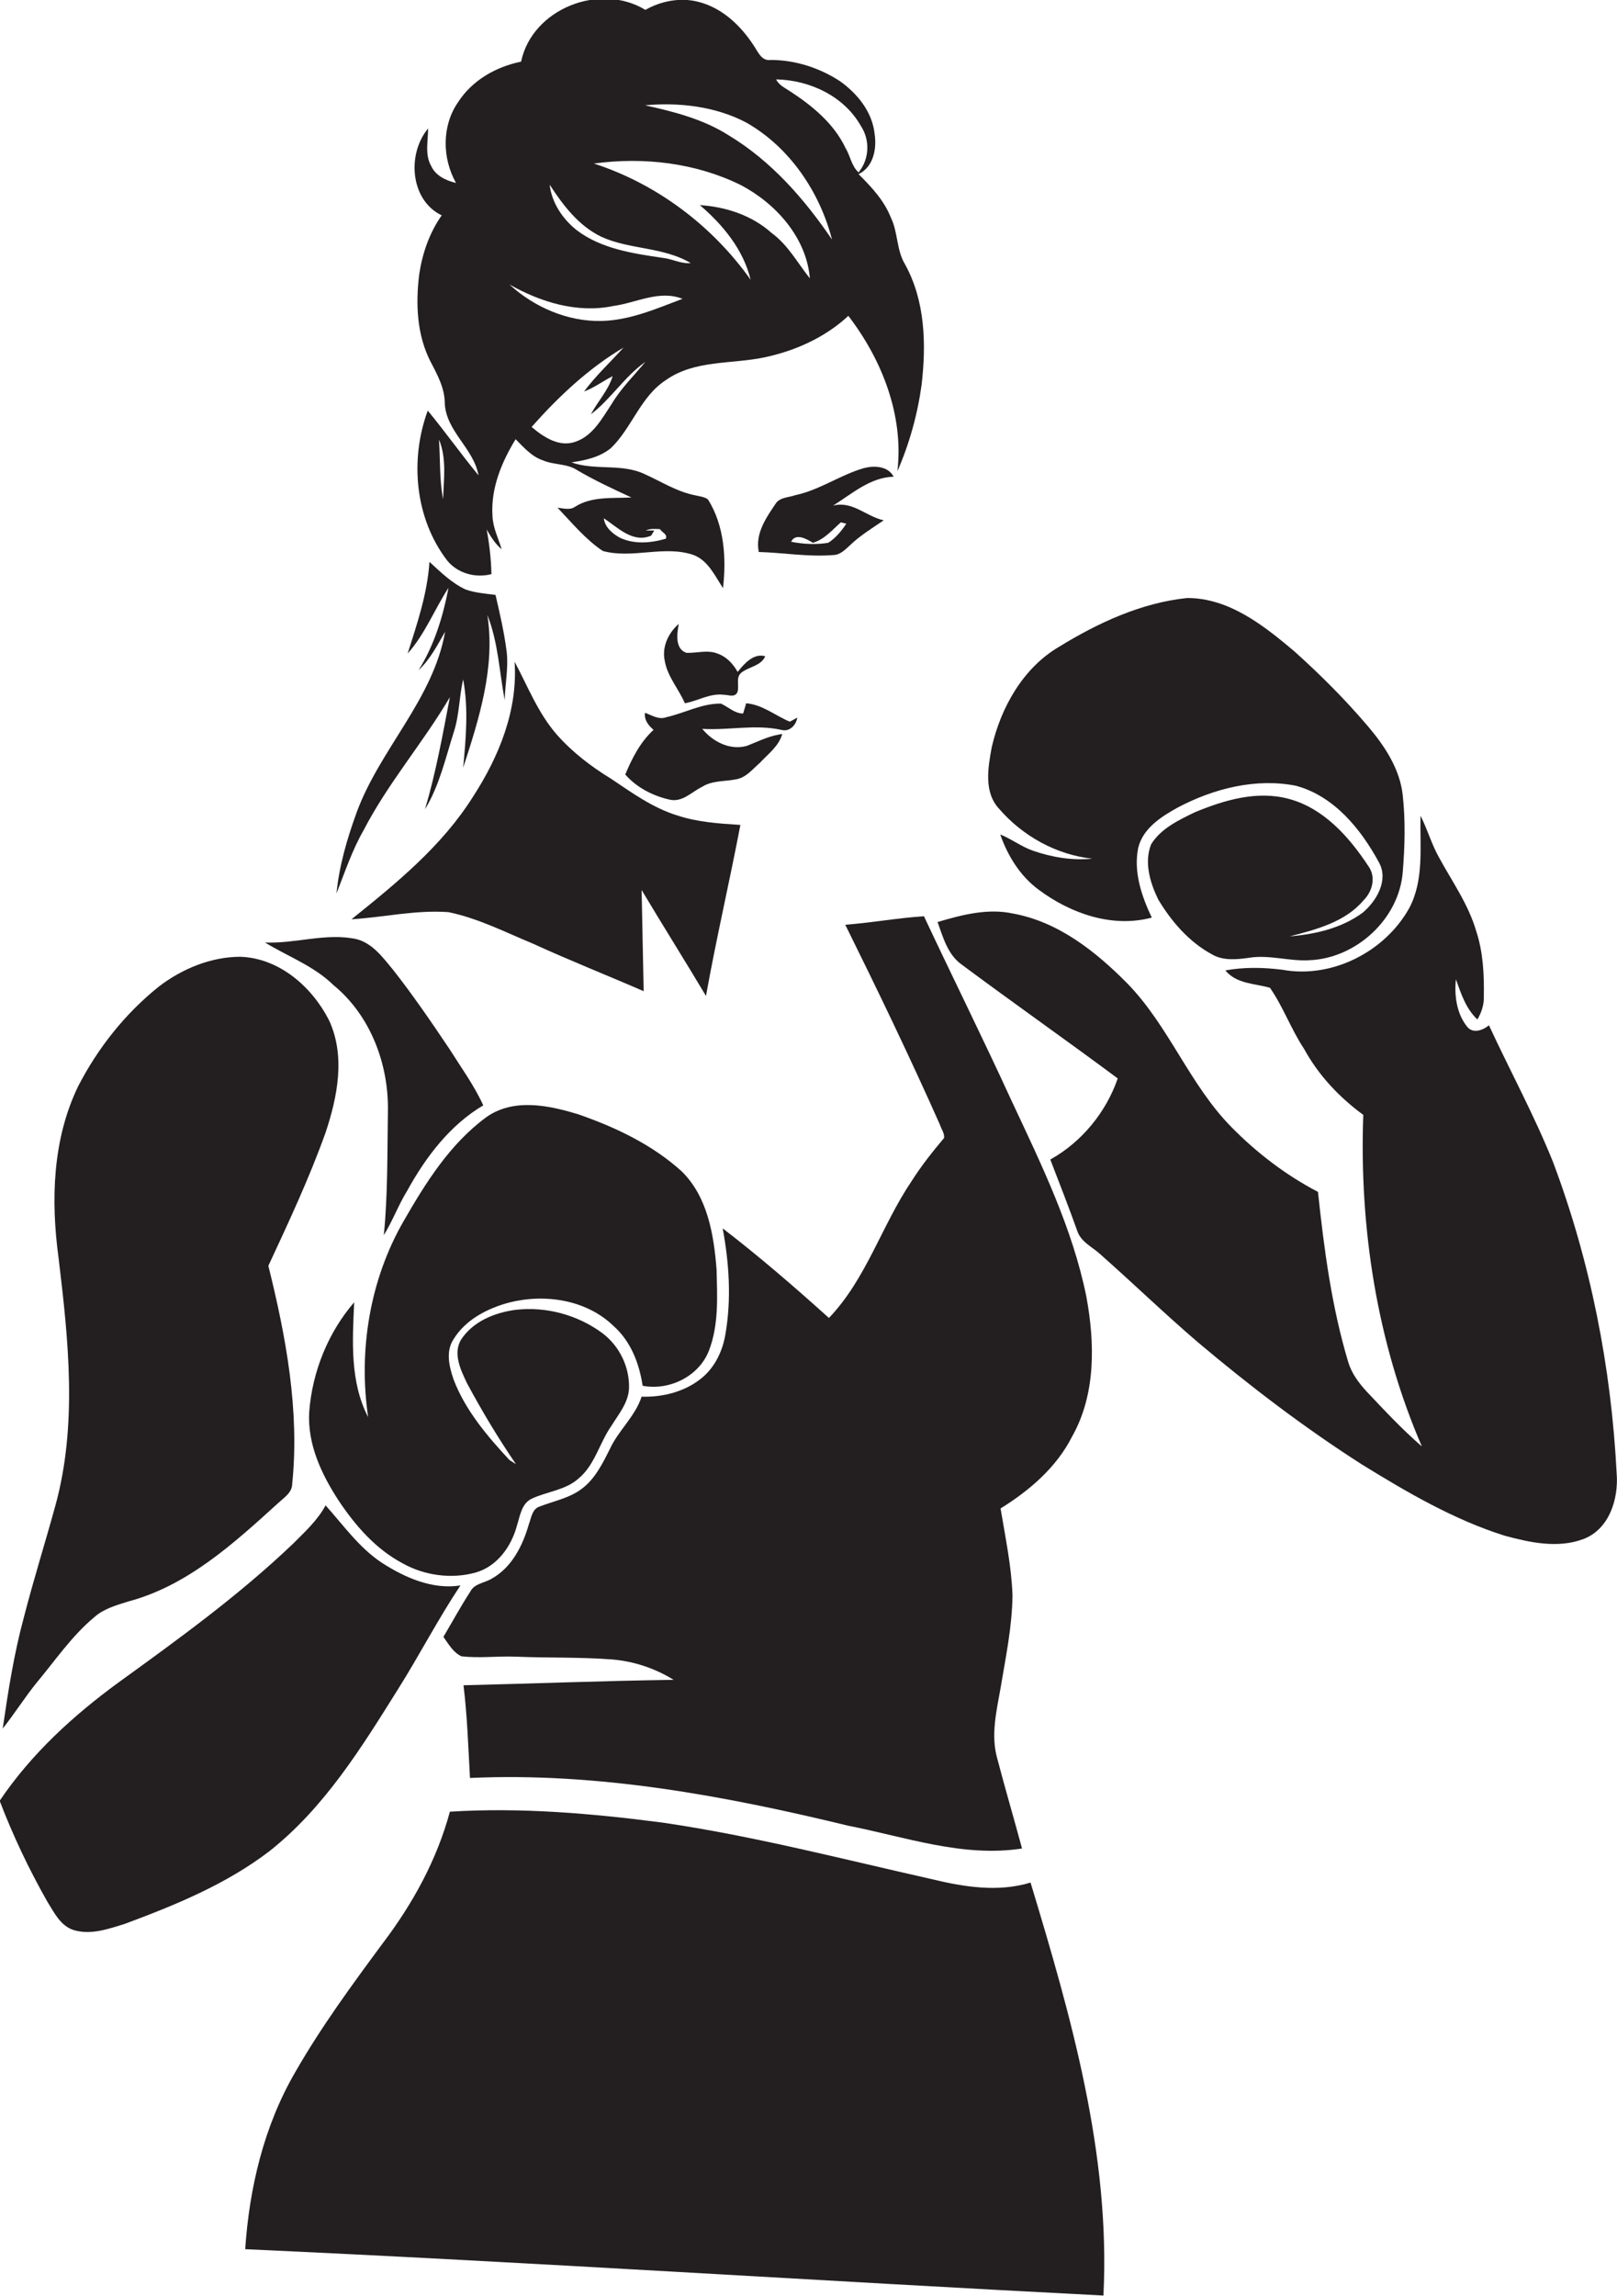 <?xml version="1.0" encoding="utf-8"?>
<!-- Generator: Adobe Illustrator 19.2.0, SVG Export Plug-In . SVG Version: 6.00 Build 0)  -->
<svg version="1.1" id="Layer_1" xmlns="http://www.w3.org/2000/svg" xmlns:xlink="http://www.w3.org/1999/xlink" x="0px" y="0px"
	 viewBox="0 0 474.8 673.8" enable-background="new 0 0 474.8 673.8" xml:space="preserve">
<g>
	<path fill="#231F20" d="M129.7,63.2c-3.6,5.1-5.7,11.2-6.6,17.3c-1.1,8.7-0.7,17.9,3.4,25.8c2,3.8,4.1,7.7,4.1,12.1
		c0.4,8.2,8.5,13.2,9.9,21.1c-5.1-6.2-9.8-12.8-14.9-19c-5.3,14.4-3.8,31.6,5.7,44c3.1,3.8,8.3,5.2,13,4c-0.1-4.4-0.6-8.8-1.4-13.1
		c1.2,2.1,2.5,4.2,4.4,5.8c-1-3.3-2.6-6.4-2.7-9.9c-0.5-8,2.7-15.7,6.8-22.4c2.4,2.4,4.7,5.1,8,6.2c3.2,1.4,7.1,0.9,10.1,2.9
		c5.1,3,10.5,5.5,15.9,8c-5.5,0.3-11.6-0.4-16.5,2.7c-1.5,1.1-3.5,0.5-5.2,0.3c4.2,4.4,8.2,9.3,13.3,12.7c8.7,2.4,18.1-1.8,26.7,1.2
		c4.3,1.7,6.2,6.1,8.6,9.7c1-8.8,0.4-18.3-4.4-26c-1-0.8-2.4-0.9-3.6-1.2c-5.4-1-10-4-14.9-6.2c-6.8-3.3-14.6-1-21.6-3.5
		c4.1-0.6,8.3-1.5,11.6-4.2c6.2-6,8.7-15.2,16.2-20c8.4-5.9,19.2-4.6,28.8-6.6c9-1.9,17.8-5.8,24.7-12.2
		c9.9,12.9,16.3,29.2,14.4,45.6c3.5-8,5.9-16.6,7.1-25.3c1.4-11.9,1.1-24.7-4.9-35.5c-2.5-4.2-2-9.3-4.1-13.6c-2-5.1-5.7-9-9.5-12.8
		c4.4-2.1,5.4-7.5,4.7-11.9c-0.7-6.4-5.1-11.8-10.2-15.4c-6-3.9-13.1-6.2-20.3-6.2c-2.8,0.4-3.8-2.6-5.1-4.4
		c-3.8-5.8-9.3-11-16.3-12.7c-5.2-1.3-10.8-0.2-15.4,2.4c-13.3-8.1-33.2-0.4-36.5,15.2c-7.4,1.5-14.4,5.5-18.5,11.9
		c-4.8,6.9-4.7,16.4-0.6,23.7c-2.9-0.7-6-2.1-7.3-5c-1.9-3.3-0.9-7.3-0.9-11C119.4,45.3,120.5,58.8,129.7,63.2z M130.1,146.5
		c-1.1-5.8-0.8-11.7-1.2-17.5C131.2,134.5,130.3,140.7,130.1,146.5z M189.6,155.7c1.3-0.6,2.7-0.5,4.2-0.4c0.5,0.9,2.3,1.5,1.7,2.8
		c-4.4,1.3-9.3,1.7-13.5-0.3c-2.2-1.2-4.4-3.1-4.7-5.7c4.1,2.7,8.5,7.4,13.9,5.1l0.9-1.5L189.6,155.7z M179.7,118.4
		c-2.8,4.2-5.5,9.4-10.6,11.2c-4.8,1.8-9.5-1.3-13-4.3c7.9-8.9,16.7-17.2,27-23.3c-3.9,4.3-8.2,8.3-11.6,12.9c3-1.1,5.6-3.1,8.4-4.5
		c-1.3,4.2-4.4,7.4-6.4,11.2c5.9-4.5,9.9-11.1,16-15.4C186.2,110.2,182.4,113.9,179.7,118.4z M252.8,37c2.7,4.1,2.5,9.7-0.7,13.6
		c-2.1-1.9-2.4-4.8-3.8-7.1c-3.4-7.2-9.7-12.4-16.3-16.7c-1.5-1-3.3-1.8-4.1-3.5C237.9,23.5,247.9,28.3,252.8,37z M219,35.9
		c12.8,7.2,21.7,20.4,25.3,34.4c-8.1-11.9-17.8-23-30.2-30.5c-7.5-4.8-16.1-7-24.7-8.9C199.4,30,210,31.2,219,35.9z M217.5,54.3
		c10.3,5.4,19.3,15.4,20.3,27.4c-3.6-4.5-6.4-9.8-11.2-13.3c-5.8-5.2-13.4-7.7-21.1-8.2c6.8,5.8,12.8,13.1,14.9,21.9
		c-11.2-15.8-27.5-28.1-46-34.1C189,46,204.3,47.8,217.5,54.3z M176.6,69.5c8.3,3.8,18.1,2.9,26.2,7.7c-2.8,0.3-5.3-1.2-8.1-1.5
		c-8.7-1.3-18-2.6-25.3-8.1c-4.2-3.3-7.4-8.1-8-13.4C165.3,60.2,169.9,66.3,176.6,69.5z M180.1,89.8c6.7-0.9,13.5-4.8,20.3-2.1
		c-7.7,2.9-15.4,6.3-23.8,6.5c-9.9,0.2-19.7-4-27-10.7C158.8,88.7,169.5,92,180.1,89.8z"/>
	<path fill="#231F20" d="M253.6,137.4c-6.9,2-12.9,6.4-20,7.9c-1.9,0.7-4.4,0.6-5.7,2.3c-2.9,4.3-6.2,8.9-5.1,14.4
		c7.3,0.2,14.5,1.5,21.8,0.9c2,0,3.5-1.5,4.9-2.8c3-2.9,6.6-5.1,10-7.4c-5.2-1.1-9.2-5.8-14.9-4.3c5.6-3.5,10.9-8.3,17.8-8.5
		C260.7,136.7,256.6,136.6,253.6,137.4z M246.9,153.3c0.4,0.1,1.2,0.3,1.6,0.4c-1.4,2.1-3.1,4.2-5.3,5.6c-3.6,0.6-7.3,0.4-10.9-0.3
		c1.3-2.7,4.6-0.8,6.4,0.3C242.1,158.3,244.4,155.5,246.9,153.3z"/>
	<path fill="#231F20" d="M132.1,204.6c-2.1,11-4.1,22.1-7.3,32.9c4.2-6.9,6-14.9,8.4-22.5c1.7-5.1,1.6-10.5,2.8-15.6
		c1.6,8.6,0.8,17.3,0,25.9c4.7-14.4,9.5-29.6,7.1-44.8c3.2,8,3.5,16.6,5.1,25c0.1-4.7,1.1-9.3,0.6-14c-0.7-5.7-2-11.3-3.3-16.9
		c-3-0.4-6-0.6-8.8-1.6c-4.1-1.9-7.3-5.1-10.6-8.1c-0.6,9.3-3.6,18.1-6.4,26.9c5.1-5.7,7.9-13,12-19.3c-1.6,8.4-4.2,16.9-8.8,24.2
		c3.4-3.2,5.5-7.3,7.8-11.3c-3.5,19.9-19.2,34.5-26,53.1c-2.8,7.7-5.1,15.6-5.9,23.7c2.5-6.3,4.6-12.7,8-18.6
		C114,229.7,124.3,217.9,132.1,204.6z"/>
	<path fill="#231F20" d="M320.7,252c-5.8,0.6-11.8-0.4-17.3-2.3c-3.5-1.2-6.4-3.5-9.7-4.8c2.2,6.3,5.9,12.3,11.4,16.3
		c9.3,6.9,21.5,11.2,33.1,8.1c-3-6.3-5.4-13.4-4-20.4c1.4-5.9,6.9-9.3,11.8-12c10.5-5.5,22.7-8.6,34.5-6.3
		c11.2,3,19.1,12.7,24.4,22.5c2.9,5.2-0.7,11.3-4.7,14.7c-6.2,4.6-14,6.4-21.5,7c7.8-2,16.3-4.2,21.7-10.6c2.6-2.6,3.7-6.8,1.4-10
		c-5.6-8.5-13-16.9-23.2-19.7c-9.4-2.6-19.1,0.3-27.8,3.9c-4.7,2.3-9.9,4.7-12.8,9.4c-2.1,5.3-0.3,11.3,2.1,16.2
		c3.9,6.5,9.1,12.5,15.8,16.1c3.2,1.9,7.2,1.5,10.8,1c6-1,11.9,1.1,17.9,0.7c13.7-0.6,26.3-12.2,27.3-26c0.6-7.4,0.8-14.9,0-22.3
		c-0.8-7.7-5.2-14.4-10.1-20.2c-6.7-7.9-14.1-15.3-21.8-22.2c-8.9-7.5-19.1-15.6-31.4-15.6c-13.5,1.4-26.2,7.3-37.6,14.3
		c-10.6,6.2-17.1,17.8-19.8,29.5c-1.1,6-2.4,13.2,2.2,18.1C300.3,245.4,310.3,250.9,320.7,252z"/>
	<path fill="#231F20" d="M195.2,194c0.8,4.6,4.1,8.2,5.9,12.4c3.8-0.7,7.4-3,11.4-2.5c1.4,0,3.2,0.9,4-0.7c0.7-1.9-0.6-4.3,1.2-5.8
		c2.3-1.8,5.7-1.9,7-4.8c-3.4-1-6.2,2.2-8.1,4.6c-1.3-2.3-3.2-4.4-5.7-5.3c-3-1.3-6.2-0.2-9.3-0.3c-3.5-1.1-2.8-5.7-2.3-8.5
		C196.2,185.8,194.3,189.9,195.2,194z"/>
	<path fill="#231F20" d="M103.2,269.8c9.5-0.6,18.9-2.8,28.5-2.1c8.7,1.8,16.7,5.9,24.9,9.3c10.7,4.9,21.6,9.2,32.4,13.9
		c-0.2-9.9-0.4-19.8-0.6-29.7c6.2,10.4,12.7,20.7,18.9,31.1c3-16.8,6.9-33.4,10.1-50.2c-6.3-0.4-12.6-0.8-18.6-2.8
		c-7.1-2.2-13.2-6.6-19.3-10.7c-5.9-3.6-11.4-7.8-16-13c-5.5-6.3-8.5-14.1-12.4-21.4c1,14.2-4.6,27.9-12.2,39.6
		C129.8,248.3,116.4,259.2,103.2,269.8z"/>
	<path fill="#231F20" d="M196.7,234.7c3.7,0.8,6.4-2.3,9.5-3.8c3-1.9,6.7-1.5,10-2.2c2.9-0.5,4.8-3,6.9-4.8c2.4-2.6,5.6-4.9,6.6-8.5
		l-1.1,0.2c-3.3,0.6-6.2,2.1-9.3,3.3c-4.9,1.4-10-1.2-13.1-5c7.7,0.5,15.5-1.4,23.2,0.3c2.4,0.7,4.4-1.4,4.7-3.6
		c-0.5,0.3-1.6,0.9-2.2,1.2c-4.3-1.8-8-5-12.8-5.4c-0.2,0.8-0.7,2.3-0.9,3c-2.5,0-4.3-1.9-6.5-2.9c-5.6-0.1-10.7,2.8-16.1,4
		c-2.2,0.8-4.2-0.6-6.2-1.3c-0.3,2.1,1,3.7,2.5,5c-3.9,3.6-6.3,8.3-8.3,13.1C186.9,231.1,191.7,233.6,196.7,234.7z"/>
	<path fill="#231F20" d="M474.7,432.4c-1.6-31.2-7.7-62.2-18.7-91.4c-5.5-13.7-12.6-26.7-18.8-40.1c-1.8,1.5-4.8,2.6-6.5,0.3
		c-3-3.8-3.7-9.1-3.2-13.8c1.5,4.2,2.9,8.6,6.3,11.8c1.2-2,2-4.4,1.9-6.8c0.1-6.4-0.2-12.9-2.2-19c-2.3-8-7.2-14.8-11.1-22
		c-2.1-3.8-3.3-8.1-5.3-12c-0.2,9.1,1.1,18.8-3.3,27.1c-7.1,12.8-22.7,20.8-37.3,18.1c-5.6-0.7-11.2-0.8-16.7,0.2
		c3.3,4,8.6,3.8,13.1,5.1c3.9,5.6,6.2,12.2,10,17.9c4.2,7.7,10.3,14.2,17.4,19.4c-1.2,33.1,4,66.8,17.2,97.3
		c-5.8-5-11-10.6-16.2-16.1c-2.3-2.5-4.4-5.3-5.4-8.6c-4.9-16.3-7.1-33.1-8.9-50c-9.4-4.9-17.9-11.4-25.3-18.9
		c-12.4-12.5-18.4-29.7-30.7-42.3c-9.3-9.4-20.3-18.1-33.6-20.5c-7.4-1.6-15,0.4-22.1,2.5c1.6,4.5,3,9.6,7.1,12.5
		c15.2,11.3,30.6,22.1,45.8,33.4c-3.4,9.9-10.6,18.7-19.8,23.8c2.7,7,5.4,13.9,7.9,20.9c1.1,3.4,4.6,4.8,7,7.1
		c9.5,8.4,18.7,17.3,28.4,25.6c15.3,12.9,31.3,25.1,48.2,35.9c13.3,8.2,27,16.2,41.9,20.9c7.4,2,15.6,3.8,23.1,1
		C472.6,448.8,475.3,439.8,474.7,432.4z"/>
	<path fill="#231F20" d="M314.8,421.6c7-12.4,6.7-27.4,4.2-41c-4.1-20.3-13.3-39-22-57.6c-8.3-18.1-17.2-36-25.7-54.1
		c-7.7,0.5-15.3,1.9-23.1,2.5c9.6,19.4,19,38.9,27.8,58.7c0.4,1.3,1.4,2.5,1.2,3.9c-3.4,4-6.7,8.2-9.5,12.6
		c-8.8,13-13.3,28.7-24.3,40.2c-10.1-9.1-20.4-18-31.2-26.3c1.9,10.2,2.6,20.8,0.8,31.1c-0.8,4.8-3,9.5-6.8,12.7
		c-4.9,4.1-11.5,5.8-17.8,5.6c-1.9,5.8-6.8,9.9-9.3,15.3c-2.1,4.2-4.3,8.7-8.1,11.6c-3.7,2.9-8.4,3.7-12.7,5.4
		c-2.1,0.8-2.3,3.3-3,5.1c-1.8,6.3-5,12.7-10.9,16c-2.1,1.3-5.1,1.4-6.3,3.8c-2.8,4.3-5.3,8.9-7.9,13.3c1.5,2.1,2.9,4.6,5.3,5.7
		c5.3,0.6,10.6-0.1,15.9,0.1c9.3,0.4,18.7,0.1,28.1,0.8c6.5,0.5,12.8,2.6,18.3,6c-20.6,0.3-41.1,1.1-61.7,1.6
		c1.1,9,1.4,18.1,1.9,27.2c37.5-1.7,74.7,5.2,111,14c16.8,3.3,33.8,9.4,51.1,6.7c-2.4-8.9-5-17.7-7.3-26.5c-1.9-6.8-0.2-13.8,1-20.6
		c1.5-9,3.4-18,3.5-27.2c-0.3-8.6-2.1-17-3.5-25.5C302.2,437.5,310.2,430.7,314.8,421.6z"/>
	<path fill="#231F20" d="M113.9,326.3c-0.2,12.1,0,24.2-1.2,36.2c2.6-4.2,4.3-8.9,6.9-13.1c5.4-9.8,12.5-19.2,22.3-25
		c-2.7-5.9-6.5-11.1-9.9-16.5c-5.3-7.9-10.7-15.8-16.6-23.3c-3-3.6-6-7.8-10.8-9c-8.9-1.9-17.8,1.4-26.8,1
		c6.7,4.1,14.4,6.9,20.1,12.5C108.8,298,114.2,312.4,113.9,326.3z"/>
	<path fill="#231F20" d="M27.7,474.6c2.8-2.5,6.5-3.5,10-4.6c17.3-4.6,30.9-17,43.9-28.8c1.7-1.6,4.2-3.1,4.2-5.7
		c2.2-21.5-1.8-43.1-7-64c6-12.9,12-25.7,16.8-39.1c3.5-10.5,5.9-22.5,1-33c-5-9.8-14.6-18.2-26-18.6c-8.6,0-17.1,3.5-23.9,8.7
		c-9.9,7.9-17.9,18-23.7,29.2c-7.6,15.6-8.1,33.6-5.8,50.5c2.9,24.1,5.6,49.1-1,72.9c-3,10.9-6.4,21.7-9.2,32.6
		c-2.9,10.7-4.6,21.6-6.2,32.6c3.5-4.4,6.5-9.2,10-13.5C16.3,487.2,21.1,480.1,27.7,474.6z"/>
	<path fill="#231F20" d="M90.8,414.3c-0.6,9.5,3.6,18.4,8.7,26.2c4.9,7.3,10.8,14.1,18.7,18.3c6.4,3.6,14.4,4.7,21.5,2.7
		c6.3-1.8,10.5-7.7,12.1-13.8c0.9-2.8,1.3-6.3,4.2-7.8c4.6-2.2,10-2.5,13.9-6c4.8-4,6.1-10.4,9.6-15.4c2.1-3.4,5-6.8,5.2-11
		c0.2-6.3-2.8-12.5-7.9-16.3c-7.2-5.3-16.4-7.8-25.3-6.8c-6.2,0.8-12.7,3.4-16.2,8.9c-2.3,4.1,0,8.8,1.8,12.6
		c4.4,8.2,9.2,16.2,14.4,23.8c-0.5-0.3-1.4-0.9-1.9-1.2c-6.5-7-12.9-14.5-16.4-23.6c-1.3-3.8-2.4-8.3,0-11.9
		c3.5-5.7,9.9-9,16.2-10.7c10.5-2.7,22.7-0.9,30.7,6.8c5.1,4.5,7.6,11,8.6,17.6c7.9,1.5,16.6-2.8,19.5-10.4
		c2.9-7.6,2.4-15.9,2.2-23.8c-0.8-10.1-2.6-21.2-10.2-28.7c-8.6-7.8-19.3-12.9-30.2-16.7c-8.7-2.7-19.1-4.9-27.1,0.7
		c-10.7,7.8-17.9,19.3-24.4,30.6c-9.9,17.2-13.3,37.9-10.4,57.5c-5.4-10.4-4.6-22.4-4.1-33.7C96.4,391,91.7,402.5,90.8,414.3z"/>
	<path fill="#231F20" d="M116.9,495.7c6.3-10,11.7-20.5,18.3-30.4c-8.2,1.3-16.3-2.3-23-6.6c-6.7-4.4-11.3-11-16.6-16.9
		c-2.3,4.3-6,7.7-9.5,11.2c-15.8,15.1-33.5,27.9-51.2,40.7c-13.3,9.7-25.7,21-35,34.8c3.9,10.2,8.6,20.1,14,29.6
		c2,3.2,3.8,7,7.6,8.3c5.1,1.6,10.4-0.3,15.2-1.8c14.8-5.5,29.7-11.6,42.4-21.3C95.3,530.5,106.2,512.8,116.9,495.7z"/>
	<path fill="#231F20" d="M273.6,551.5c-26.3-5.9-52.4-12.7-79.1-16.6c-20.7-2.7-41.6-4.5-62.4-3.2c-3.8,14.1-10.9,27-19.7,38.6
		c-9.1,12.3-18.2,24.7-25.8,38c-9.1,15.7-13.4,33.8-14.6,51.8c84,3.8,168,9.3,252,13.6c2.1-41.5-9.5-81.9-21.4-121.2
		C293.1,555.4,283.1,553.8,273.6,551.5z"/>
</g>
</svg>
